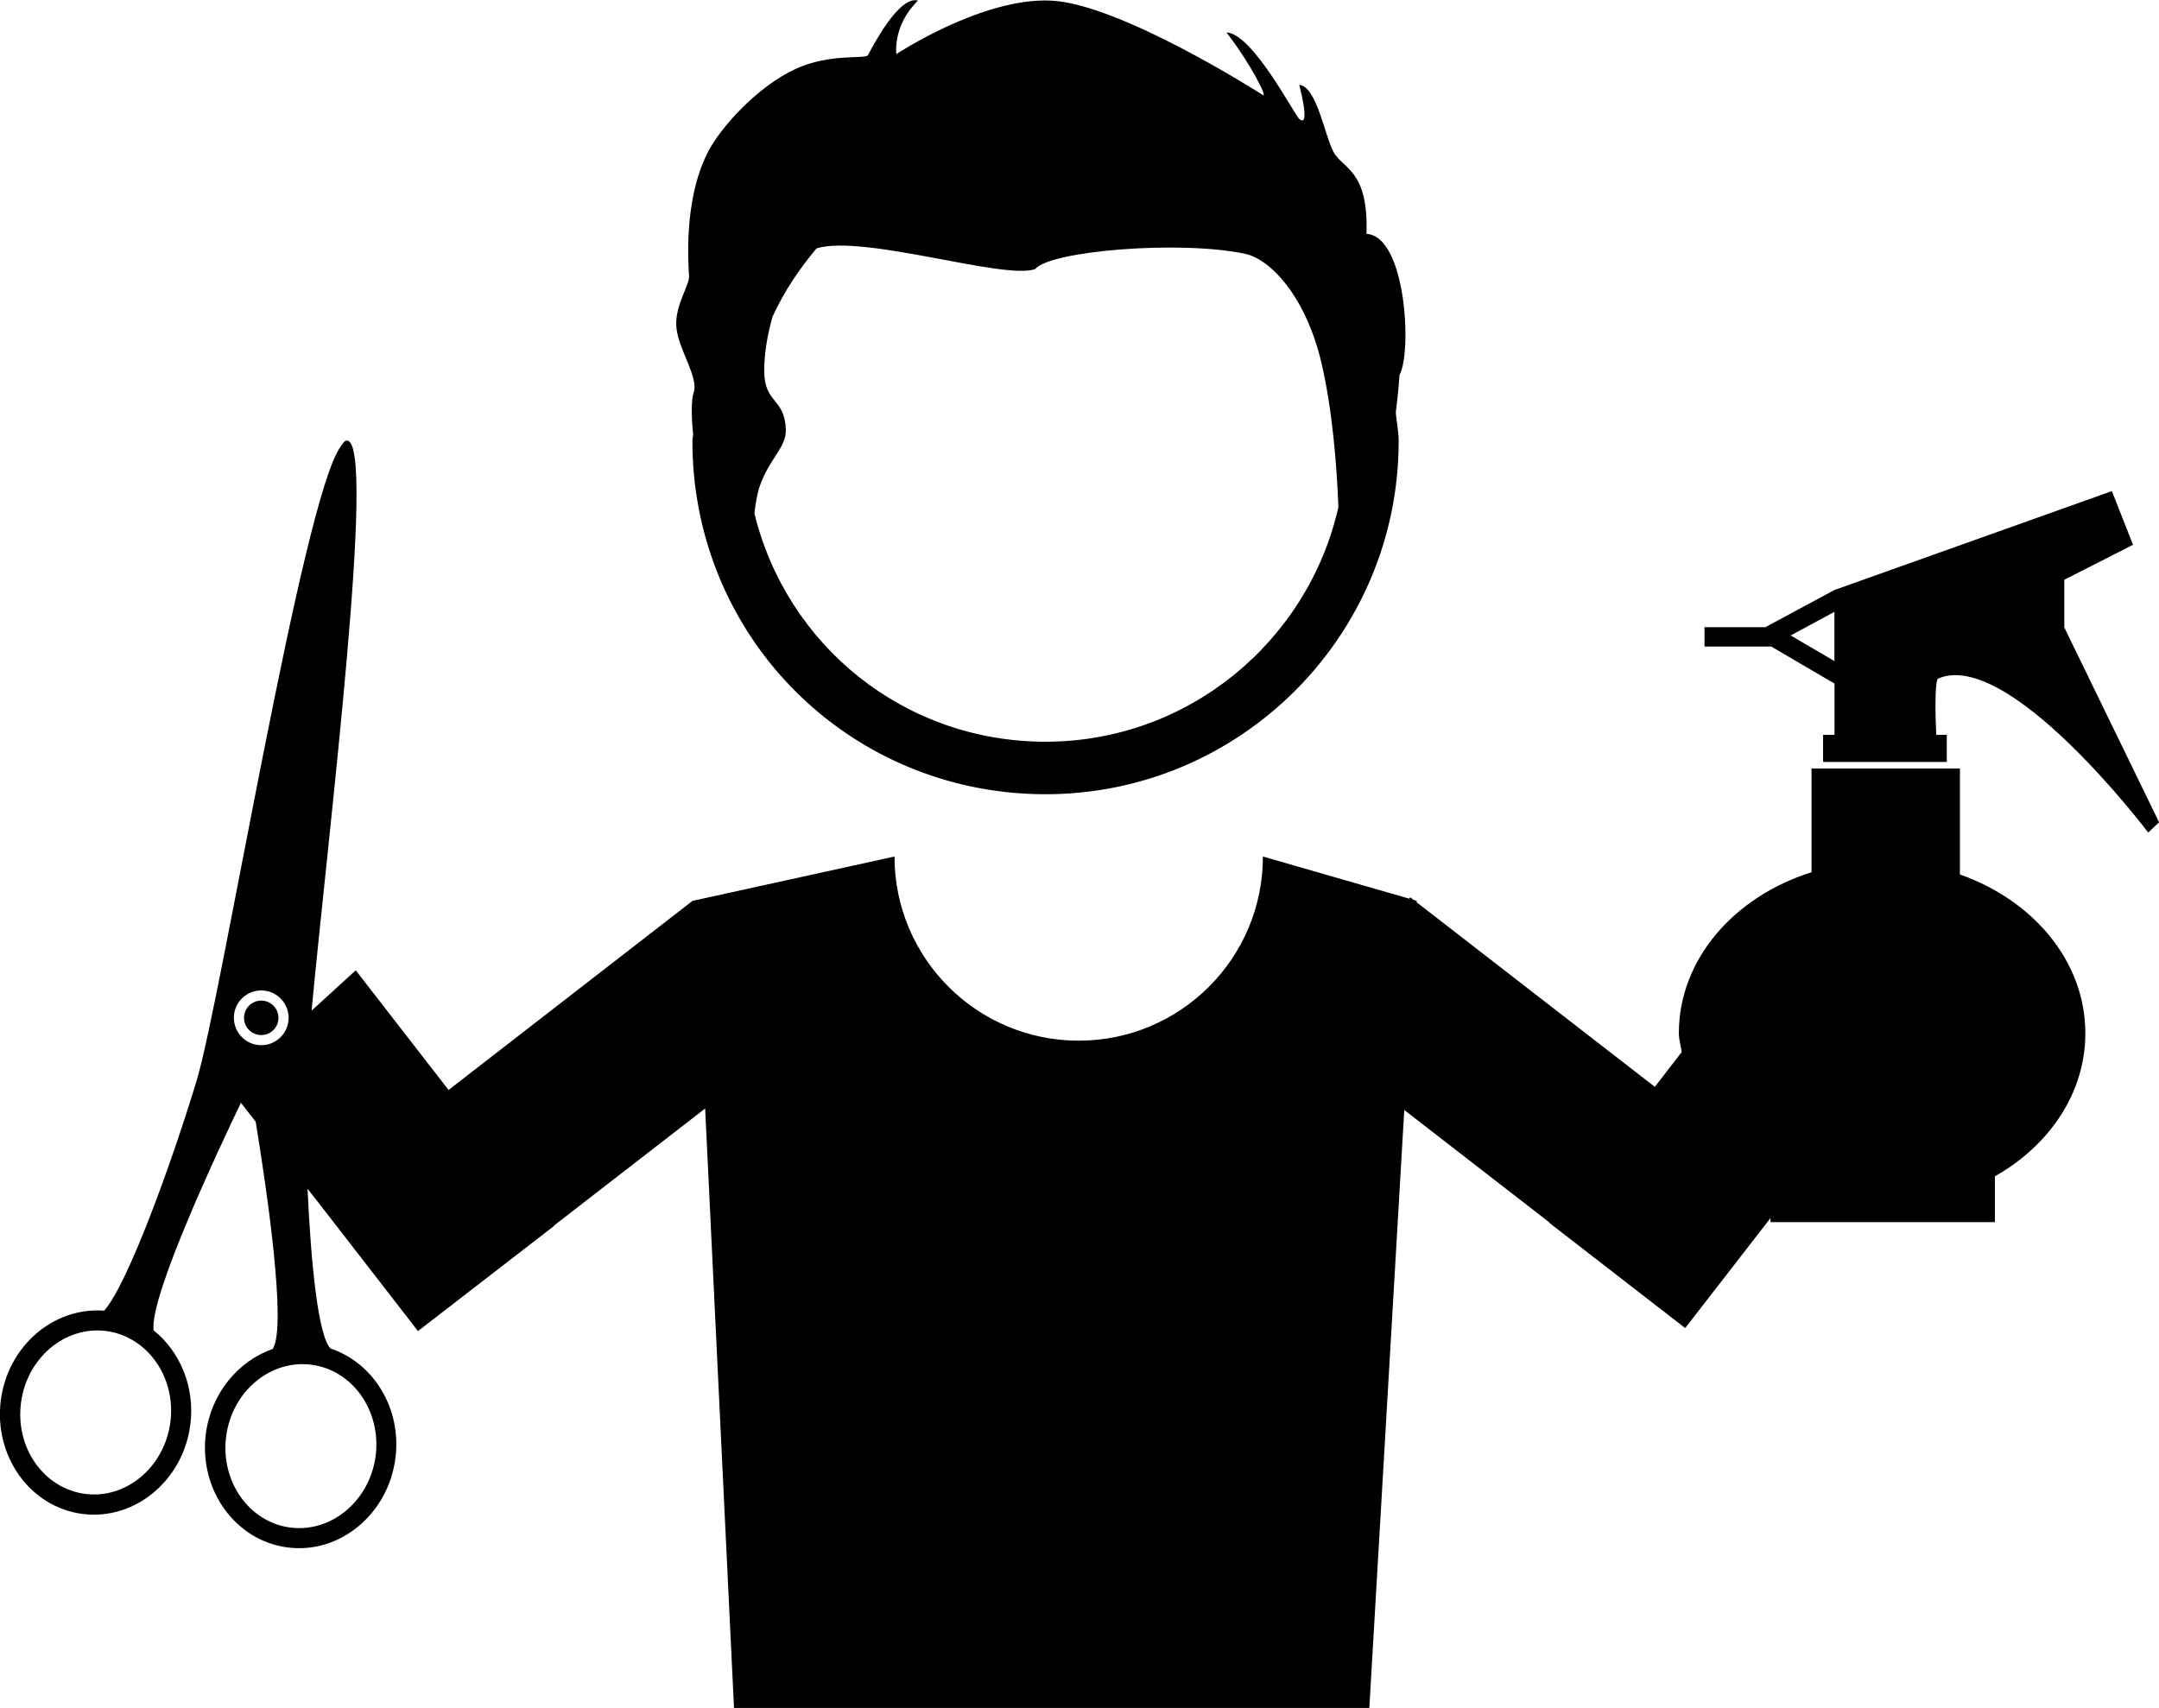 <?xml version="1.0" encoding="iso-8859-1"?>
<!-- Generator: Adobe Illustrator 16.0.0, SVG Export Plug-In . SVG Version: 6.00 Build 0)  -->
<!DOCTYPE svg PUBLIC "-//W3C//DTD SVG 1.1//EN" "http://www.w3.org/Graphics/SVG/1.1/DTD/svg11.dtd">
<svg version="1.1" id="Layer_1" xmlns="http://www.w3.org/2000/svg" xmlns:xlink="http://www.w3.org/1999/xlink" x="0px" y="0px"
	 width="31.57px" height="24.977px" viewBox="0 0 31.57 24.977" style="enable-background:new 0 0 31.57 24.977;"
	 xml:space="preserve">
<g>
	<path d="M10.143,5.741c-0.036,0.103-0.035,0.356-0.008,0.604c0,0.036-0.01,0.069-0.01,0.106c0,0.165,0.007,0.329,0.022,0.491
		c0.252,2.664,2.462,4.673,5.141,4.673c2.848,0,5.164-2.316,5.164-5.164c0-0.143-0.031-0.278-0.042-0.417
		c0.021-0.166,0.04-0.344,0.054-0.55c0.184-0.326,0.1-2.031-0.483-2.064c0.034-0.94-0.349-0.949-0.482-1.198
		c-0.133-0.25-0.242-0.949-0.5-0.982c0.125,0.507,0.075,0.565,0,0.5c-0.075-0.067-0.683-1.249-1.065-1.266
		c0.383,0.5,0.599,0.958,0.533,0.916c-0.066-0.042-2.09-1.332-3.096-1.381c-1.007-0.05-2.264,0.782-2.264,0.782
		s-0.059-0.416,0.316-0.782c-0.275-0.083-0.665,0.676-0.733,0.799c-0.032,0.058-0.558-0.031-1.057,0.2
		c-0.557,0.258-1.101,0.854-1.29,1.232c-0.357,0.716-0.274,1.657-0.267,1.797c0.008,0.141-0.225,0.45-0.183,0.775
		C9.935,5.133,10.218,5.524,10.143,5.741z M11.108,7.114c0.14-0.406,0.393-0.573,0.383-0.832c-0.017-0.466-0.312-0.378-0.316-0.849
		c-0.002-0.256,0.046-0.539,0.122-0.803c0.167-0.365,0.388-0.695,0.644-0.998c0.685-0.209,2.746,0.466,3.196,0.303
		c0.217-0.267,2.105-0.424,3.063-0.225c0.394,0.082,0.902,0.653,1.123,1.598c0.159,0.677,0.223,1.478,0.248,2.107
		c-0.442,1.96-2.191,3.432-4.283,3.432c-2.06,0-3.782-1.4-4.257-3.34C11.049,7.361,11.071,7.224,11.108,7.114z"/>
	<circle cx="3.82" cy="14.885" r="0.252"/>
	<path d="M28.659,12.789v-1.55h-2.17v1.517c-1.132,0.355-1.94,1.274-1.94,2.355c0,0.095,0.029,0.182,0.042,0.274l-0.393,0.509
		l-3.482-2.698l0.001-0.021l-0.046-0.014l-0.05-0.039l-0.015,0.02l-2.139-0.616c0,1.488-1.206,2.693-2.694,2.693
		c-1.487,0-2.693-1.206-2.693-2.693l-2.942,0.646l-0.003-0.004l-3.576,2.772L5.202,14.19l-0.646,0.59
		C4.81,12.085,5.502,6.514,5.08,6.443C5.05,6.438,5.018,6.467,4.984,6.526c-0.562,0.753-1.742,8.066-2.111,9.285
		c-0.348,1.151-1,2.965-1.35,3.357c-0.738-0.057-1.408,0.515-1.511,1.309c-0.106,0.818,0.429,1.564,1.193,1.663
		c0.764,0.099,1.472-0.486,1.578-1.304c0.071-0.552-0.15-1.071-0.537-1.381c-0.064-0.495,0.968-2.685,1.277-3.328l0.216,0.278
		c0.164,1.003,0.452,2.968,0.254,3.313c-0.002,0.004-0.003,0.006-0.004,0.009c-0.504,0.175-0.901,0.646-0.979,1.24
		c-0.105,0.819,0.431,1.564,1.194,1.663c0.764,0.1,1.472-0.486,1.578-1.304c0.094-0.725-0.318-1.394-0.946-1.604
		c-0.182-0.166-0.29-1.253-0.339-2.338l0.074,0.095l0.136,0.174l1.405,1.813L8.1,17.93l-0.003-0.004l2.214-1.715l0.422,8.766h9.29
		l0.511-8.744l2.126,1.647l-0.004,0.004l1.986,1.538l1.247-1.609v0.06h3.281v-0.67c0.797-0.451,1.323-1.219,1.323-2.091
		C30.494,14.064,29.736,13.167,28.659,12.789z M2.491,20.798c-0.085,0.657-0.645,1.127-1.246,1.049
		c-0.603-0.078-1.024-0.675-0.938-1.332c0.085-0.657,0.643-1.127,1.246-1.05C2.156,19.545,2.577,20.143,2.491,20.798z M5.493,21.29
		c-0.085,0.656-0.645,1.127-1.248,1.049c-0.603-0.078-1.023-0.676-0.938-1.332c0.084-0.656,0.644-1.127,1.247-1.049
		C5.156,20.036,5.577,20.633,5.493,21.29z M3.871,14.488c0.219,0.028,0.374,0.229,0.346,0.448c-0.029,0.219-0.229,0.374-0.449,0.346
		c-0.218-0.029-0.373-0.23-0.345-0.449C3.452,14.614,3.652,14.459,3.871,14.488z"/>
	<path d="M30.185,9.175V8.479l1.005-0.512l-0.309-0.785l-4.039,1.44l-0.001-0.003l-1.027,0.553h-0.89v0.283h0.976l0.925,0.542v0.749
		h-0.167v0.397h1.809v-0.397h-0.154c-0.01-0.201-0.028-0.721,0.021-0.82c1.032-0.459,3.078,2.249,3.078,2.249l0.159-0.15
		L30.185,9.175z M26.824,9.668l-0.64-0.375l0.64-0.345V9.668z"/>
</g>
<g>
</g>
<g>
</g>
<g>
</g>
<g>
</g>
<g>
</g>
<g>
</g>
<g>
</g>
<g>
</g>
<g>
</g>
<g>
</g>
<g>
</g>
<g>
</g>
<g>
</g>
<g>
</g>
<g>
</g>
</svg>
